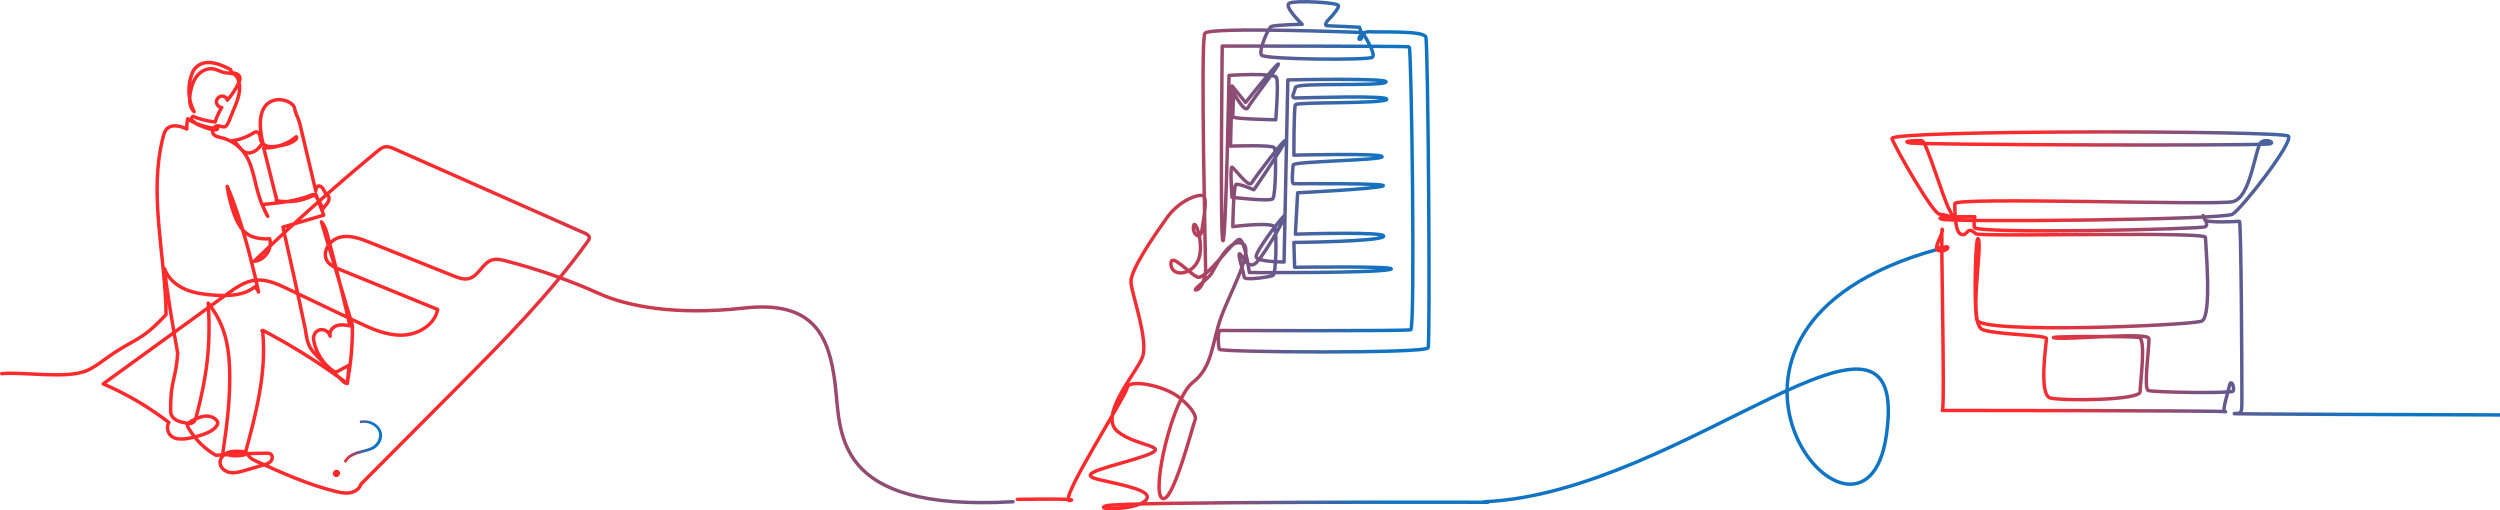 <svg width="1440" height="294" viewBox="0 0 1440 294" fill="none" xmlns="http://www.w3.org/2000/svg">
<g clip-path="url(#clip0_360_2793)">
<path d="M1 215.231C13.418 214.068 37.947 218.34 49.513 213.663C53.397 212.092 56.827 209.595 60.212 207.124C78.161 194.022 80.163 197.858 95.659 181.165C95.311 146.887 85.413 112.022 93.966 78.83C94.387 77.201 94.886 75.516 96.036 74.292C98.69 71.466 103.287 72.327 107.624 74.288C107.52 72.309 107.693 70.313 108.131 68.38C110.561 70.672 118.231 73.183 121.541 73.605C125.352 74.089 125.936 71.632 125.378 73.972C124.903 75.962 119.349 73.959 115.072 72.279C114.155 71.92 113.235 71.504 112.518 70.827C110.352 68.783 109.16 69.299 111.103 67.014C115.192 68.713 119.529 69.811 123.933 70.261C124.816 67.33 126.096 64.517 127.728 61.926C126.084 61.812 124.664 60.284 124.67 58.633C124.675 56.984 126.105 55.464 127.75 55.362C129.174 55.272 130.63 56.278 130.931 57.676C133.644 54.642 135.897 51.197 137.593 47.495C137.998 46.609 138.381 45.638 138.191 44.682C137.854 42.985 135.908 42.136 134.188 41.983C132.467 41.83 133.85 40.475 132.273 39.768C129.43 38.495 118.548 32.107 112.198 39.532C111.449 40.41 110.953 41.477 110.537 42.554C107.837 49.565 108.328 57.739 111.846 64.374C108.94 61.661 108.93 57.073 109.661 53.16C110.292 49.785 111.358 46.398 113.508 43.724C115.661 41.053 119.062 39.204 122.462 39.631C125.144 39.968 127.517 41.633 130.195 42C131.851 42.228 133.666 41.977 135.078 42.871C135.911 43.398 136.479 44.262 136.899 45.154C139.569 50.823 137.059 57.462 134.554 63.205C132.423 68.094 131.236 73.162 128.992 73.093C127.32 73.042 126.006 72.023 124.454 72.646C122.902 73.267 121.957 75.243 122.666 76.758C123.464 78.465 125.637 78.872 127.469 79.3C132.91 80.567 137.839 83.924 141.019 88.525C146.624 96.632 146.525 107.573 151.179 118.394L154.227 124.592C152.905 122.486 151.887 120.189 151.217 117.793C160.788 116.895 170.519 115.961 179.422 112.327C179.845 112.154 180.306 111.973 180.746 112.098C181.101 112.199 181.369 112.483 181.611 112.762C183.44 114.874 184.74 117.44 186.027 120.303C186.728 119.069 187.832 118.117 188.632 116.945C189.433 115.773 189.899 114.17 189.168 112.954C188.778 112.305 188.11 111.875 187.609 111.306C186.876 110.467 186.526 109.359 185.888 108.446C185.25 107.534 184.077 106.794 183.057 107.236C182.523 107.778 181.99 108.32 181.883 110.011L172.699 71.253C171.983 68.226 170.208 65.522 169.695 62.451C168.575 55.748 143.67 50.608 151.417 82.239C150.203 83.882 148.96 85.553 147.29 86.727C145.62 87.901 143.42 88.51 141.506 87.803C138.227 86.593 136.989 82.161 133.681 81.037C137.976 80.489 142.15 78.99 145.816 76.679C146.341 76.348 146.894 75.989 147.513 75.983C148.575 75.971 149.366 77.007 149.654 78.032C149.944 79.056 149.921 80.159 150.298 81.153C150.923 82.799 152.575 83.883 154.29 84.272C156.004 84.664 157.792 84.466 159.535 84.225C163.325 83.701 167.264 82.903 170.232 80.483C170.766 80.046 171.234 79.124 170.636 78.776C165.44 83.095 158.631 85.421 151.884 85.182C154.279 94.75 156.676 104.316 159.071 113.884C159.065 113.58 159.059 113.278 159.053 112.975L159 113.596C159 113.596 159.229 114.324 159.15 115.596C166.869 117.005 175.056 115.676 181.935 111.896C183.442 115.905 184.949 119.913 186.456 123.921C178.631 126.219 170.808 128.517 162.985 130.816C167.402 150.473 171.82 170.129 175.936 190.04C176.431 193.595 176.965 197.255 178.78 200.351C179.837 202.153 181.289 203.687 182.74 205.188C187.652 210.267 192.726 215.188 197.955 219.937C198.534 220.461 199.338 221.018 200.023 220.649C201.986 209.929 203.135 199.061 202.988 187.434C197.045 167.552 191.101 147.669 185.158 127.784C187.103 129.942 187.924 132.857 188.676 135.664C193.301 152.921 197.598 170.264 201.568 187.684C199.014 187.218 196.325 186.761 193.875 187.616C191.424 188.471 189.394 191.136 190.188 193.611C189.548 191.172 186.851 189.477 184.379 189.957C181.909 190.44 180.042 193.024 180.766 196.433C182.09 203.181 186.032 209.38 191.577 213.432C192.11 213.821 192.699 214.204 193.357 214.209C193.923 214.214 194.45 213.934 194.947 213.666C196.982 212.558 199.019 211.452 201.055 210.345C200.735 213.861 200.416 217.374 200.097 220.89C186.14 210.528 171.458 201.148 156.194 192.841C154.749 192.054 153.298 191.278 151.849 190.501C151.553 190.342 151.145 190.196 150.914 190.441C150.682 190.687 151.293 191.082 151.289 190.743C151.289 190.743 151.508 191.91 151.421 192.287C153.447 215.785 147.223 239.124 141.056 261.887C136.872 262.987 132.329 262.663 128.343 260.981C130.733 244.899 132.828 228.68 132.256 212.431C131.684 196.18 128.333 185.393 119.936 174.583C121.514 198.416 119.174 216.898 113.045 239.981C112.705 241.261 112.275 242.652 111.165 243.374C110.031 244.113 108.552 243.915 107.217 243.69C103.761 243.109 99.68 242.014 98.598 238.677C98.287 237.725 98.28 236.707 98.276 235.707C98.199 219.175 101.323 218.668 102.353 203.461C100.374 192.679 95.72 165.772 94.797 154.845C96.71 160.25 101.417 164.313 106.664 166.6C111.913 168.888 117.697 169.602 123.405 170.008C131.554 170.588 140.484 170.346 146.813 165.176C146.813 165.176 147.396 165.663 148.664 167.533C149.958 172.234 145.469 151.958 141.232 137.31C138.295 127.151 135.123 117.032 130.857 107.357C131.62 112.872 132.993 118.302 134.94 123.516C136.537 127.786 138.667 132.097 142.375 134.745C146.08 137.393 151.731 137.78 155.329 137.548C157.078 143.326 152.36 150.114 146.344 150.475C169.263 128.457 192.996 107.291 217.48 87.034C218.782 85.957 220.169 84.843 221.834 84.567C223.682 84.257 225.521 85.034 227.235 85.793C263.773 101.97 300.311 118.146 336.847 134.323C338.014 134.839 339.354 135.592 339.436 136.865C339.487 137.663 339.002 138.386 338.536 139.036C316.588 169.683 289.877 196.547 263.295 223.26C245.104 241.541 226.912 259.821 207.896 278.881C207.089 281.57 204.38 283.343 201.619 283.824C198.857 284.304 196.03 283.72 193.307 283.053C177.49 279.179 162.547 272.422 147.708 265.7C146.077 264.961 144.371 264.161 143.326 262.706C142.827 262.01 142.48 261.165 141.78 260.672C141.132 260.213 140.3 260.139 139.511 260.079C136.772 259.875 133.933 259.681 131.358 260.64C128.782 261.6 126.546 264.054 126.762 266.798C126.984 269.624 129.728 271.719 132.521 272.169C135.314 272.622 138.141 271.82 140.857 271.026C144.509 269.957 148.162 268.89 151.817 267.821C153.354 267.37 154.984 266.864 156.024 265.643C157.066 264.422 157.144 262.245 155.767 261.421C155.124 261.036 154.333 261.028 153.584 261.034C143.897 261.109 134.212 261.615 124.291 262.211C117.769 258.465 112.266 252.96 108.517 246.433C108.242 245.955 107.968 245.439 107.995 244.888C108.044 243.853 109.077 243.188 109.991 242.703C112.379 241.43 114.83 240.137 117.508 239.759C120.188 239.379 123.185 240.092 124.857 242.224C125.16 242.609 125.42 243.052 125.452 243.543C125.488 244.088 125.236 244.611 124.943 245.072C123.323 247.629 120.407 249.026 117.564 250.057C114.413 251.196 111.158 252.049 107.851 252.594C104.303 253.177 100.069 253.155 97.836 250.329C95.966 247.963 96.29 244.594 97.302 243.352C85.672 234.392 72.918 226.899 59.436 221.103C83.243 203.846 107.054 186.585 130.864 169.326C135.805 165.744 141.053 162.038 147.12 161.387C153.553 160.696 159.78 163.551 165.623 166.336C178.788 172.612 191.952 178.885 205.117 185.16C213.431 189.124 222.118 193.173 231.326 193.06C240.533 192.948 250.376 187.312 252.111 178.253C233.303 170.571 214.495 162.888 195.687 155.206C192.937 154.084 190.013 152.818 188.43 150.3C185.234 145.214 189.902 138.148 195.718 136.67C201.532 135.193 207.569 137.458 213.142 139.685C229.183 146.099 245.219 152.512 261.258 158.924C264.119 160.067 267.232 161.23 270.203 160.422C275.751 158.91 277.927 151.44 283.423 149.744C285.948 148.963 288.668 149.589 291.228 150.246C309.757 155.002 327.878 161.352 345.326 169.2C360.925 176.216 388.5 181.886 428.5 177.443C468.5 173 477.5 193.06 481 220.89C484.5 248.719 478.5 294.947 583.5 289M855 289C970 284 1101.5 148.1 1086.5 251C1073.43 340.663 948 189.5 1116.5 143.5" stroke="url(#paint0_linear_360_2793)" stroke-width="2" stroke-linecap="round" stroke-linejoin="round"/>
<path d="M586 287.622C586 287.622 623.638 287.012 616.253 288.313C608.869 289.613 648.396 228.5 649.265 223.3C650.134 218.099 670.549 221.999 679.237 228.934C687.925 235.869 689.229 240.637 688.36 241.937C687.491 243.238 675.328 291.677 669.247 286.909C663.166 282.141 675.329 229.367 687.057 220.266C698.785 211.164 697.917 197.294 703.564 182.124C707.015 172.853 713.548 160.181 716.323 151.134C718.089 145.379 718.332 141.092 715.293 140.082C707.473 137.48 700.089 153.95 697.917 157.418C695.745 160.887 685.755 167.82 689.23 166.954C692.705 166.087 694.442 158.719 694.442 155.252C694.442 151.784 691.401 23.057 694.007 19.156C696.614 15.255 784.793 18.723 784.793 18.723C784.793 18.723 793.045 31.291 790.439 33.026C787.833 34.759 728.323 34.326 726.586 31.726C724.848 29.125 730.495 16.122 732.232 15.255C733.97 14.389 750.042 13.954 750.042 13.954C750.042 13.954 739.183 3.553 742.657 1.818C746.133 0.085 770.023 1.385 770.892 3.119C771.761 4.852 764.377 12.222 764.377 12.222C764.377 12.222 762.639 14.822 764.377 14.822C766.114 14.822 783.055 15.689 783.055 15.689C783.055 15.689 785.662 22.19 783.49 22.624C781.316 23.057 784.358 17.856 789.136 18.29C793.915 18.724 819.976 17.424 821.28 21.323C822.583 25.224 823.887 196.861 822.583 200.329C821.28 203.796 702.694 202.929 702.26 201.195C701.825 199.462 700.958 190.36 703.13 190.36C705.301 190.36 809.987 190.793 812.593 189.927C815.201 189.06 813.029 27.393 811.725 26.959C810.422 26.524 704 26.524 704 26.524C704 26.524 702.696 139.215 704.434 138.781C706.171 138.348 707.909 43.429 707.909 43.429C707.909 43.429 733.972 41.695 735.276 44.729C736.579 47.763 734.841 69.001 734.841 69.001C734.841 69.001 710.08 68.567 710.08 67.268C710.08 65.969 710.514 53.398 710.514 53.398C710.514 53.398 717.03 65.534 718.768 62.067C720.505 58.599 738.75 35.194 736.143 36.928C733.537 38.661 717.465 59.032 717.465 59.032L709.646 49.496L708.777 84.17C708.777 84.17 732.669 83.304 733.971 85.037C735.275 86.771 734.84 112.776 733.103 114.51C731.365 116.244 709.646 113.644 709.646 113.644C709.646 113.644 708.343 95.874 709.646 96.307C710.949 96.741 719.202 108.443 720.94 105.41C722.678 102.375 741.791 77.237 740.052 81.571C738.315 85.905 722.242 109.309 722.242 109.309C722.242 109.309 713.12 105.41 711.818 106.276C710.514 107.143 710.08 130.548 710.08 130.548C710.08 130.548 733.538 127.513 734.406 130.981C735.275 134.449 735.275 157.853 733.103 158.721C730.93 159.587 716.596 161.754 716.596 159.587C716.596 157.419 712.687 146.15 713.99 146.15C715.293 146.15 718.768 156.552 723.981 150.918C729.193 145.284 741.791 123.179 740.052 124.045C738.315 124.913 723.112 144.851 723.547 147.884C723.981 150.918 739.617 150.918 739.617 150.918L741.79 46.029C741.79 46.029 801.3 44.728 798.26 47.329C795.22 49.929 746.569 47.329 746.134 50.363C745.7 53.397 743.094 56.431 746.134 56.431C749.174 56.431 801.3 54.697 798.694 57.298C796.087 59.898 747.002 58.598 746.134 60.331C745.266 62.066 745.266 89.37 745.266 89.37C745.266 89.37 795.654 88.07 796.088 90.237C796.523 92.405 744.831 92.838 744.831 95.005C744.831 97.173 743.527 105.842 745.266 105.842C747.005 105.842 801.3 105.409 796.523 107.142C791.744 108.875 747.438 111.042 747.438 111.042L746.135 134.881C746.135 134.881 799.129 133.147 796.957 136.181C794.786 139.214 745.267 139.649 745.267 139.649L745.701 153.951C745.701 153.951 809.989 153.085 800.432 155.253C790.876 157.419 719.638 156.987 719.638 156.987C719.638 156.987 717.031 138.349 713.991 137.916C710.95 137.482 694.444 161.755 689.665 159.588C684.888 157.42 674.029 144.852 674.463 152.219C674.897 159.588 686.191 158.722 690.1 150.053C694.01 141.384 688.363 125.348 687.494 130.116C686.625 134.884 691.404 138.783 692.273 132.716C693.142 126.649 695.869 113.555 692.827 112.687C689.787 111.82 679.241 115.38 671.856 125.781C664.472 136.183 651.005 155.687 651.441 162.622C651.875 169.557 661.866 196.429 657.956 205.965C654.047 215.501 632.763 239.339 643.622 248.441C654.481 257.543 676.634 256.677 658.825 262.744C641.016 268.811 617.993 272.713 632.762 276.179C647.531 279.647 665.1 282.602 659.887 288.237C654.675 293.873 629.286 293.949 637.104 291.35C644.923 288.749 857 289.302 857 289.302" stroke="url(#paint1_linear_360_2793)" stroke-width="2" stroke-linecap="round" stroke-linejoin="round"/>
<path d="M1441 239C1392.5 238.863 1283.32 238.521 1286.98 238.242C1291.69 237.882 1291.33 238.601 1291.33 226.361C1291.33 214.121 1290.96 127.001 1289.88 127.36C1288.79 127.721 1270.7 128.44 1269.98 126.639C1269.25 124.84 1268.53 123.04 1269.25 124.84C1269.98 126.639 1272.15 129.16 1270.34 130.6C1268.53 132.039 1137.54 134.919 1137.18 130.959C1136.82 126.998 1137.54 124.839 1137.54 124.839C1137.54 124.839 1111.48 124.478 1118.72 126.278C1125.96 128.078 1280.47 126.636 1285.89 123.397C1291.32 120.158 1321.36 81.637 1318.1 78.396C1314.84 75.158 1087.97 74.799 1089.78 79.839C1091.59 84.879 1113.3 123.4 1117.28 123.4C1121.26 123.4 1126.69 127.36 1123.07 121.24C1119.45 115.12 1109.66 81.444 1107.12 81.083C1104.59 80.723 1094.12 81.278 1100.27 82.359C1105.98 83.361 1282.52 84.051 1306.12 82.999C1311.78 82.746 1305.76 79.298 1302.25 82.031C1298.63 86.711 1296.39 114.039 1285.9 116.199C1275.41 118.358 1125.96 113.318 1125.96 117.279C1125.96 129.822 1127.49 134.191 1129.47 134.919C1133.75 136.497 1132.56 129.515 1137.9 134.559C1137.87 134.73 1138.68 134.865 1140.2 134.97C1157.77 136.192 1270.34 133.404 1270.34 136.718C1270.34 140.32 1274.32 182.439 1268.17 184.959C1262.02 187.477 1140.44 192.517 1138.63 184.238C1136.82 175.957 1137.9 130.957 1139.71 138.157C1141.52 145.357 1133.56 187.118 1142.25 189.997C1150.93 192.878 1178.79 192.878 1178.79 195.037C1178.79 197.197 1174.09 227.438 1180.96 229.237C1187.84 231.038 1232.71 230.677 1232.71 225.639C1232.71 220.6 1236.33 195.037 1231.98 194.318C1227.64 193.599 1174.81 193.599 1183.86 194.679C1192.9 195.758 1237.41 191.079 1237.77 195.037C1238.13 198.998 1234.52 223.838 1237.41 224.918C1240.31 225.998 1285.18 226.719 1286.26 225.277C1287.35 223.837 1285.18 217.358 1284.09 222.396C1283 227.438 1279.38 237.876 1281.92 237.158C1284.45 236.437 1116.92 236.437 1118.73 236.437C1120.53 236.437 1117.64 129.876 1118.73 132.035C1119.81 134.195 1112.94 143.196 1116.56 144.277C1120.17 145.357 1123.43 142.476 1121.26 142.116C1120.41 141.976 1118.49 143.718 1117.28 142.504" stroke="url(#paint2_linear_360_2793)" stroke-width="2" stroke-linecap="round" stroke-linejoin="round"/>
<path d="M197.973 265.721C198.933 264.074 200.05 262.834 201.325 261.999C202.622 261.135 203.962 260.493 205.342 260.07C206.775 259.642 208.188 259.269 209.582 258.952C210.976 258.634 212.289 258.206 213.522 257.668C214.755 257.13 215.817 256.293 216.709 255.158C217.44 254.226 217.934 253.202 218.191 252.086C218.499 250.963 218.45 249.842 218.042 248.722C217.686 247.595 216.888 246.546 215.649 245.573C214.557 244.716 213.286 244.118 211.835 243.779C210.414 243.464 208.954 243.471 207.456 243.8L207.188 242.319C208.775 242.059 210.38 242.049 212.004 242.289C213.628 242.528 215.193 243.238 216.698 244.42C218.114 245.531 219.069 246.775 219.562 248.151C220.109 249.521 220.244 250.898 219.968 252.281C219.722 253.688 219.131 254.988 218.194 256.182C217.257 257.376 216.137 258.286 214.836 258.911C213.557 259.507 212.183 259.982 210.714 260.334C209.297 260.681 207.873 261.069 206.44 261.497C205.03 261.896 203.684 262.486 202.402 263.269C201.173 264.045 200.11 265.187 199.213 266.694L197.973 265.721ZM192.462 274.383C192.078 274.082 191.824 273.647 191.698 273.078C191.602 272.532 191.76 271.997 192.171 271.473C192.628 270.89 193.134 270.581 193.687 270.545C194.269 270.531 194.752 270.675 195.136 270.976C195.549 271.301 195.804 271.736 195.9 272.282C195.996 272.828 195.815 273.392 195.358 273.974C194.946 274.498 194.464 274.778 193.911 274.815C193.358 274.851 192.875 274.707 192.462 274.383Z" fill="url(#paint3_linear_360_2793)"/>
</g>
<defs>
<linearGradient id="paint0_linear_360_2793" x1="-606.029" y1="162.765" x2="1118.5" y2="162.765" gradientUnits="userSpaceOnUse">
<stop offset="0.5" stop-color="#FF2A2C"/>
<stop offset="0.63" stop-color="#9A496C"/>
<stop offset="0.74" stop-color="#4F609B"/>
<stop offset="0.82" stop-color="#216EB8"/>
<stop offset="0.86" stop-color="#1074C4"/>
</linearGradient>
<linearGradient id="paint1_linear_360_2793" x1="438.528" y1="147.005" x2="857.486" y2="147.005" gradientUnits="userSpaceOnUse">
<stop offset="0.5" stop-color="#FF2A2C"/>
<stop offset="0.63" stop-color="#9A496C"/>
<stop offset="0.74" stop-color="#4F609B"/>
<stop offset="0.82" stop-color="#216EB8"/>
<stop offset="0.86" stop-color="#1074C4"/>
</linearGradient>
<linearGradient id="paint2_linear_360_2793" x1="898.638" y1="157.503" x2="1441.63" y2="157.503" gradientUnits="userSpaceOnUse">
<stop offset="0.5" stop-color="#FF2A2C"/>
<stop offset="0.63" stop-color="#9A496C"/>
<stop offset="0.74" stop-color="#4F609B"/>
<stop offset="0.82" stop-color="#216EB8"/>
<stop offset="0.86" stop-color="#1074C4"/>
</linearGradient>
<linearGradient id="paint3_linear_360_2793" x1="176.197" y1="258.469" x2="220.158" y2="258.469" gradientUnits="userSpaceOnUse">
<stop offset="0.5" stop-color="#FF2A2C"/>
<stop offset="0.63" stop-color="#9A496C"/>
<stop offset="0.74" stop-color="#4F609B"/>
<stop offset="0.82" stop-color="#216EB8"/>
<stop offset="0.86" stop-color="#1074C4"/>
</linearGradient>
<clipPath id="clip0_360_2793">
<rect width="1440" height="294" fill="white"/>
</clipPath>
</defs>
</svg>
